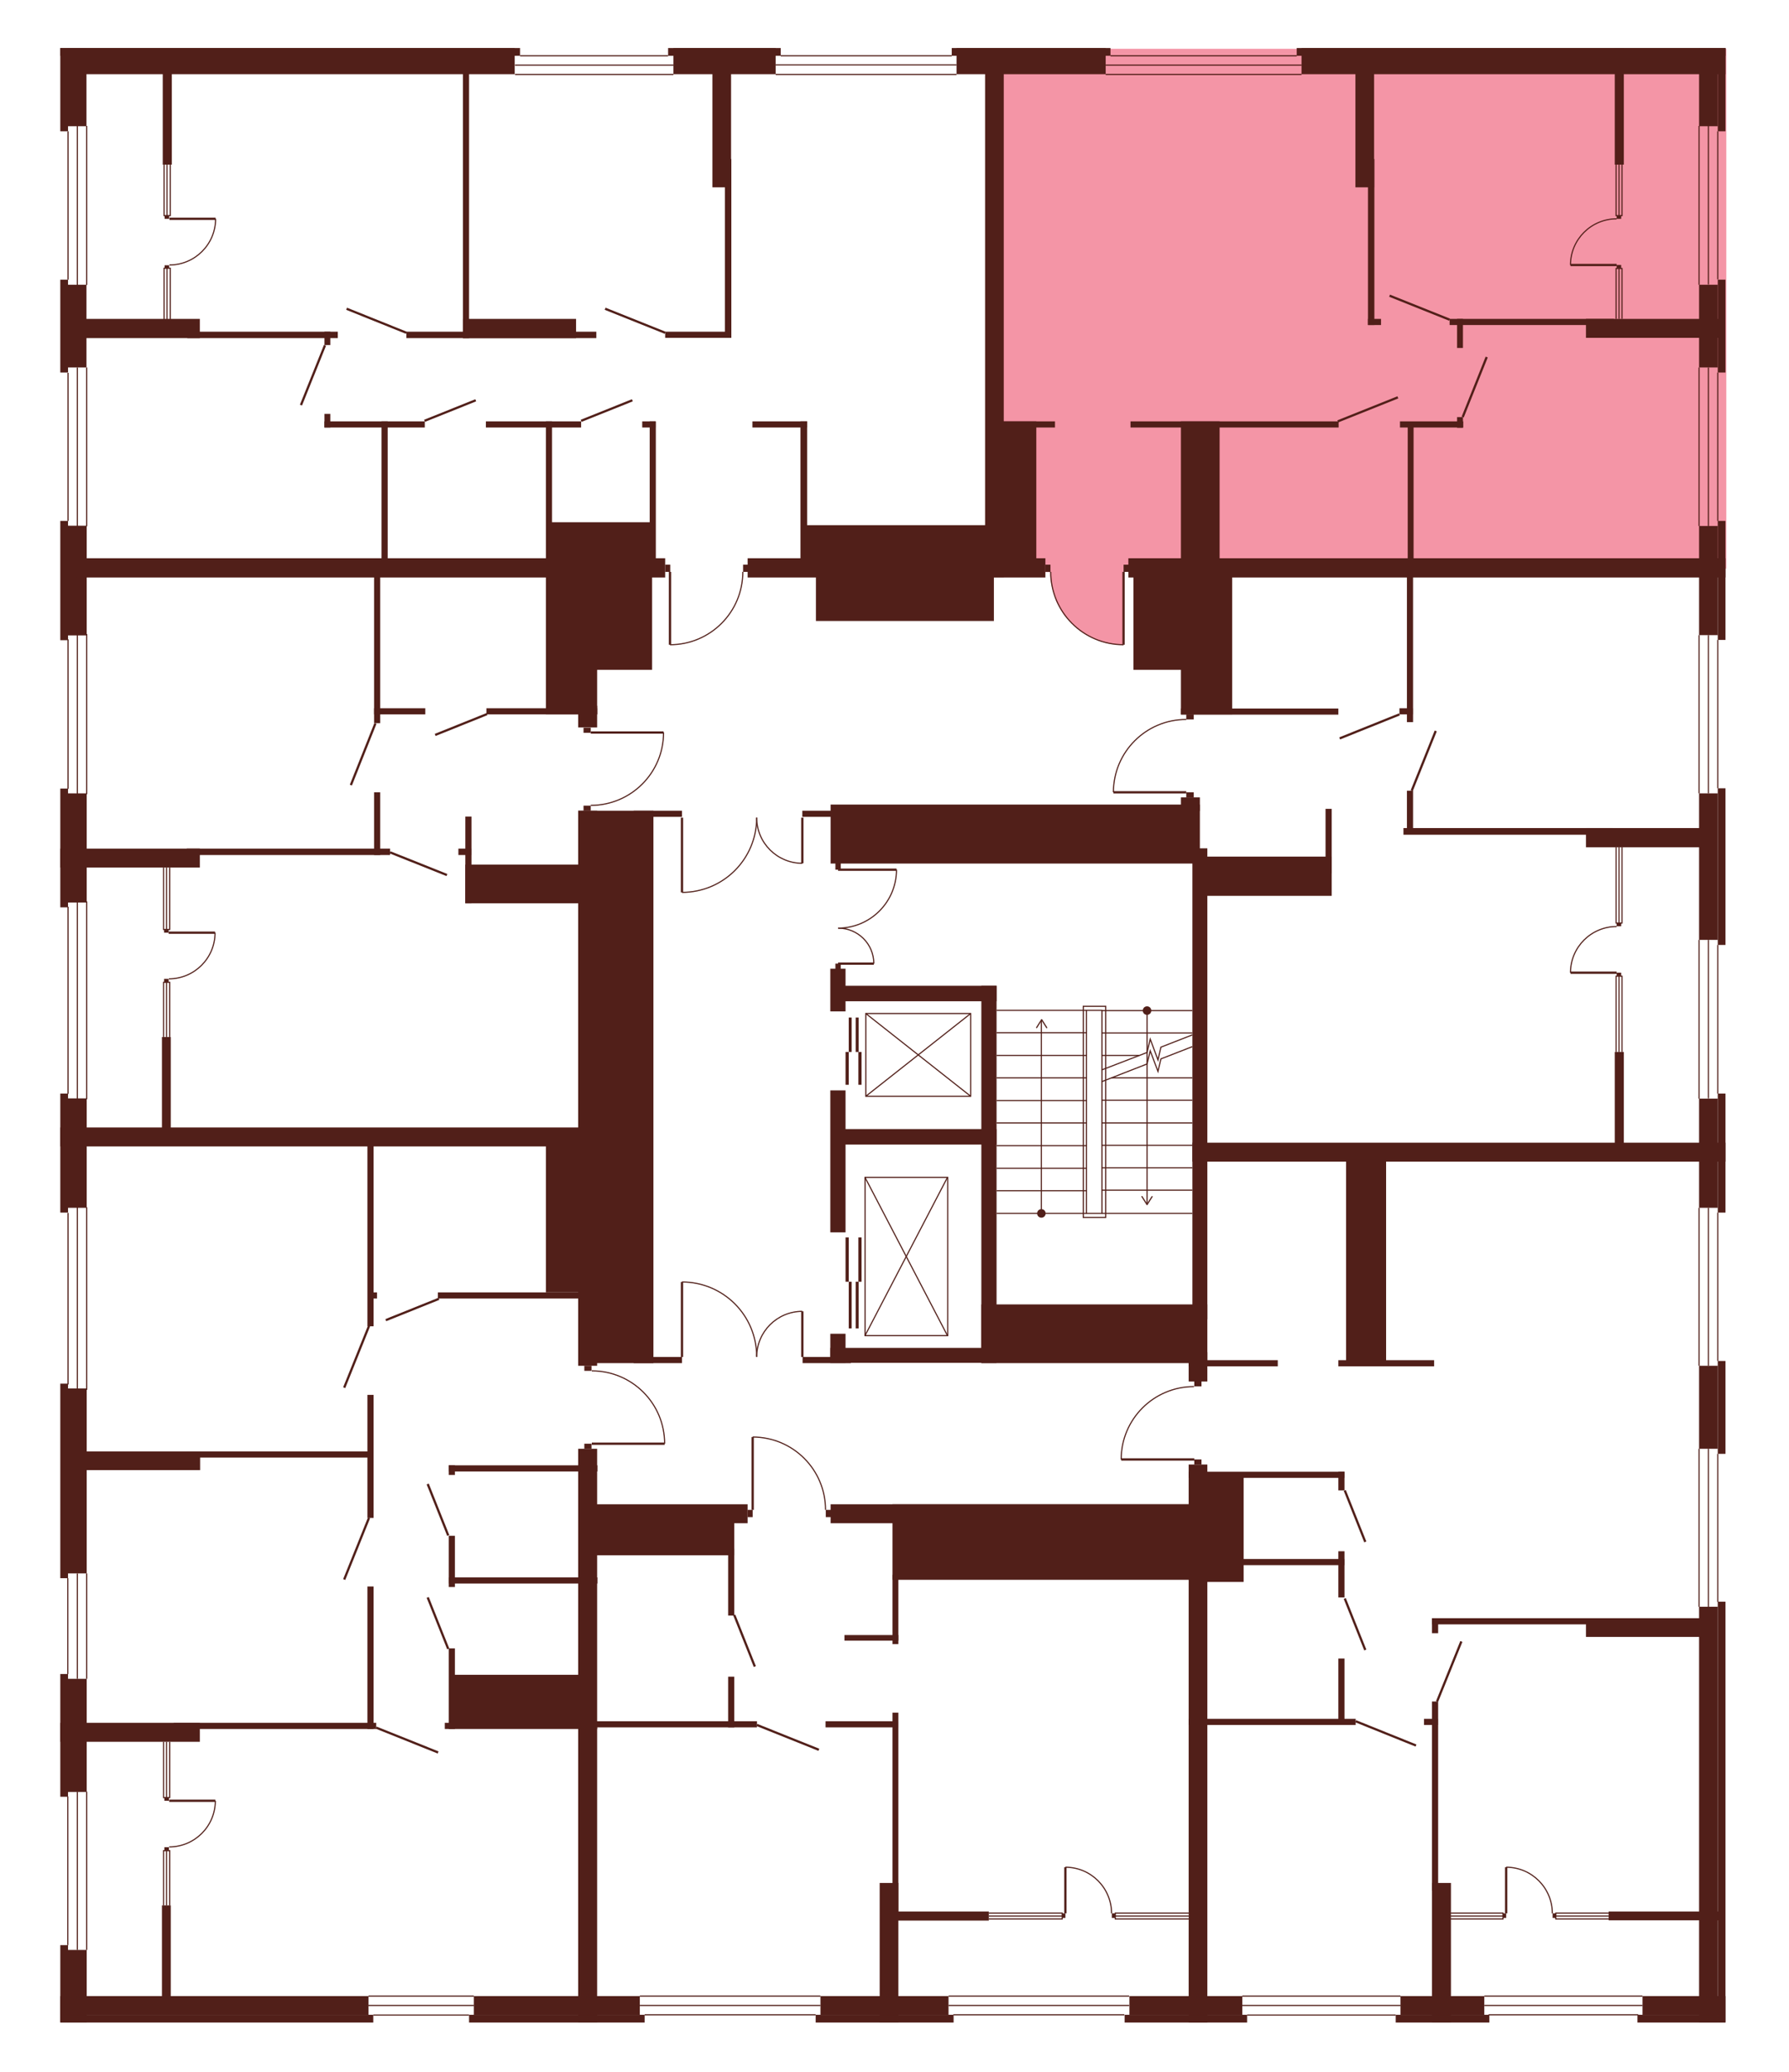 <?xml version="1.0" encoding="utf-8"?>
<!-- Generator: Adobe Illustrator 27.9.0, SVG Export Plug-In . SVG Version: 6.00 Build 0)  -->
<svg version="1.1" xmlns="http://www.w3.org/2000/svg" xmlns:xlink="http://www.w3.org/1999/xlink" x="0px" y="0px"
	 viewBox="0 0 670.5 776.5" style="enable-background:new 0 0 670.5 776.5;" xml:space="preserve">
<style type="text/css">
	.st0{display:none;fill:#F495A6;}
	.st1{fill:#F495A6;}
	.st2{fill:none;stroke:#511F19;stroke-width:0.85;stroke-miterlimit:10;}
	.st3{fill:none;stroke:#511F19;stroke-width:0.425;stroke-miterlimit:10;}
	.st4{fill:#511F19;}
</style>
<g id="Layer_4">
	<path id="_x33_А6" class="st0" d="M241,213.4H22.8V18.3h349.8v193.6h-92.1l-1.9,2.5l-0.1,2.1c0,0,0,5.5-4.3,12.7
		c-4.3,7.2-10.3,9.3-10.3,9.3s-4.1,3-12.6,3.1v-26.8v-3.3L241,213.4z"/>
	<path id="_x32_A6" class="st1" d="M373.3,214l-0.7-195.7h274.4v194.8H424.8l-3.7-1.5l-0.1,5.3l0.1,24.8c0,0-6.5-0.1-10.3-2
		c0,0-5.9-2.7-7.6-4.7c0,0-3.5-3.3-4.5-4.7s-2.8-4.8-2.8-4.8s-2.9-8.1-2.2-11.1L373.3,214z"/>
	<path id="_x31_А6" class="st0" d="M444.6,269.6l-1.9-55.9h204.1v218.7H450.7v-111H445l-0.4-24.5h-27.3c0,0-0.8-7.9,5.3-16.2
		c6.1-8.2,12.6-9.4,12.6-9.4S441.6,269.3,444.6,269.6z"/>
	<path id="_x32_Б6" class="st0" d="M447.6,519.5l0-30.2h2.4v-56.9h197v325.7H449.2V550.9h-1.7v-4h-27.3c0,0,0-9.1,5.4-16.4
		c5.3-7.3,11.2-8.5,11.2-8.5S443.5,519.2,447.6,519.5z"/>
	<path id="_x31_Б6" class="st0" d="M309.5,565.8l138.1-1.8v194.1H220.5V563.9l61.2,1.9l0.4-27.3c0,0,7.8,0,14.6,4.2
		c6.8,4.1,9.2,9.9,9.2,9.9S308.2,553.3,309.5,565.8z"/>
	<path id="_x32_В6" class="st0" d="M221.8,541l2.2,217.1H22.8V426.3H224l-2.2,87.4c0,0,10.4-0.6,18.4,7.2c8,7.8,8.1,14.6,8.1,14.6
		l0.7,5.5H221.8z"/>
	<path id="_x31_В6" class="st0" d="M224,301.2v125.1H22.8V213.4H224V273h28.3c0,0,0.9,7.2-5.7,16.9c0,0-6.8,7.8-9.8,8.2
		C236.9,298.1,230,301.8,224,301.2z"/>
</g>
<g id="СТЕНЫ">
	<g>
		<g>
			<line class="st2" x1="314.1" y1="325.9" x2="336" y2="325.9"/>
			<path class="st3" d="M336,325.9c0,12.1-9.8,21.9-21.9,21.9"/>
		</g>
		<g>
			<line class="st2" x1="314.1" y1="361.1" x2="327.5" y2="361.1"/>
			<path class="st3" d="M327.5,361.1c0-7.4-6-13.3-13.3-13.3"/>
		</g>
	</g>
	<rect x="313.1" y="361.1" class="st4" width="2" height="2.6"/>
	<rect x="313.1" y="323.3" class="st4" width="2" height="2.6"/>
	<g>
		<line class="st3" x1="407.2" y1="378.6" x2="373.5" y2="378.6"/>
		<line class="st3" x1="407.2" y1="446.2" x2="373.5" y2="446.2"/>
		<line class="st3" x1="407.2" y1="454.7" x2="373.5" y2="454.7"/>
		<line class="st3" x1="407.2" y1="437.8" x2="373.5" y2="437.8"/>
		<line class="st3" x1="407.2" y1="429.3" x2="373.5" y2="429.3"/>
		<line class="st3" x1="407.2" y1="420.8" x2="373.5" y2="420.8"/>
		<line class="st3" x1="407.2" y1="412.4" x2="373.5" y2="412.4"/>
		<line class="st3" x1="407.2" y1="403.9" x2="373.5" y2="403.9"/>
		<line class="st3" x1="407.2" y1="395.5" x2="373.5" y2="395.5"/>
		<line class="st3" x1="407.2" y1="387" x2="373.5" y2="387"/>
		<g>
			<g>
				<line class="st3" x1="390.3" y1="454.7" x2="390.3" y2="382.5"/>
				<g>
					<path class="st4" d="M391.9,454.7c0,0.9-0.7,1.6-1.6,1.6s-1.6-0.7-1.6-1.6c0-0.9,0.7-1.6,1.6-1.6S391.9,453.8,391.9,454.7z"/>
				</g>
				<g>
					<path class="st4" d="M392.4,385.3c-0.1,0.1-0.2,0-0.3-0.1l-1.7-2.7l-1.7,2.7c-0.1,0.1-0.2,0.1-0.3,0.1
						c-0.1-0.1-0.1-0.2-0.1-0.3l1.9-3c0-0.1,0.1-0.1,0.2-0.1c0.1,0,0.1,0,0.2,0.1l1.9,3c0,0,0,0.1,0,0.1
						C392.5,385.2,392.5,385.3,392.4,385.3z"/>
				</g>
			</g>
		</g>
	</g>
	<polyline class="st3" points="446.9,392.2 435.1,396.8 434,401.5 431.1,393.8 429.9,398.7 413,405.3 	"/>
	<polyline class="st3" points="446.9,387.8 435.1,392.4 434,397.2 431.1,389.4 429.9,394.4 413,400.9 	"/>
	<line class="st3" x1="413" y1="446" x2="446.9" y2="446"/>
	<line class="st3" x1="413" y1="454.7" x2="446.9" y2="454.7"/>
	<line class="st3" x1="446.9" y1="437.6" x2="413" y2="437.6"/>
	<line class="st3" x1="446.9" y1="429.2" x2="413" y2="429.2"/>
	<line class="st3" x1="446.9" y1="420.8" x2="413" y2="420.8"/>
	<line class="st3" x1="446.9" y1="412.3" x2="413" y2="412.3"/>
	<line class="st3" x1="446.9" y1="378.7" x2="413" y2="378.7"/>
	<line class="st3" x1="446.9" y1="387.1" x2="413" y2="387.1"/>
	<line class="st3" x1="446.9" y1="403.9" x2="416.5" y2="403.9"/>
	<line class="st3" x1="427" y1="395.5" x2="413" y2="395.5"/>
	<g>
		<g>
			<line class="st3" x1="429.9" y1="378.7" x2="429.9" y2="451"/>
			<g>
				<path class="st4" d="M428.3,378.7c0-0.9,0.7-1.6,1.6-1.6c0.9,0,1.6,0.7,1.6,1.6c0,0.9-0.7,1.6-1.6,1.6
					C429,380.3,428.3,379.6,428.3,378.7z"/>
			</g>
			<g>
				<path class="st4" d="M427.9,448.2c0.1-0.1,0.2,0,0.3,0.1l1.7,2.7l1.7-2.7c0.1-0.1,0.2-0.1,0.3-0.1c0.1,0.1,0.1,0.2,0.1,0.3
					l-1.9,3c0,0.1-0.1,0.1-0.2,0.1c-0.1,0-0.1,0-0.2-0.1l-1.9-3c0,0,0-0.1,0-0.1C427.8,448.3,427.8,448.2,427.9,448.2z"/>
			</g>
		</g>
	</g>
	<g>
		<rect x="324.2" y="441.2" class="st3" width="31" height="59.3"/>
		<line class="st3" x1="324.2" y1="441.2" x2="355.1" y2="500.5"/>
		<line class="st3" x1="355.1" y1="441.2" x2="324.2" y2="500.5"/>
	</g>
	<g>
		<rect x="324.5" y="379.8" class="st3" width="39.3" height="31"/>
		<line class="st3" x1="324.5" y1="410.8" x2="363.8" y2="379.8"/>
		<line class="st3" x1="324.5" y1="379.8" x2="363.8" y2="410.8"/>
	</g>
	<g>
		<rect x="316.9" y="394.2" class="st4" width="1.2" height="12.3"/>
		<rect x="318.1" y="381.3" class="st4" width="1.1" height="12.9"/>
		<rect x="321.7" y="394.2" class="st4" width="1.2" height="12.3"/>
		<rect x="320.7" y="381.3" class="st4" width="1.1" height="12.9"/>
	</g>
	<g>
		<rect x="316.9" y="463.7" class="st4" width="1.2" height="16.6"/>
		<rect x="318.1" y="480.3" class="st4" width="1.1" height="17.5"/>
		<rect x="321.7" y="463.7" class="st4" width="1.2" height="16.6"/>
		<rect x="320.7" y="480.3" class="st4" width="1.1" height="17.5"/>
	</g>
	<rect x="407.2" y="378.6" class="st3" width="5.8" height="76.1"/>
	<rect x="406" y="377.1" class="st3" width="8.4" height="79.1"/>
	<rect x="25.4" y="18" class="st4" width="167.5" height="9.8"/>
	<rect x="252.4" y="18" class="st4" width="38.3" height="9.8"/>
	<rect x="358.5" y="18" class="st4" width="55.9" height="9.8"/>
	<rect x="487.8" y="18" class="st4" width="158.9" height="9.8"/>
	<rect x="25.4" y="18" class="st4" width="7" height="29.3"/>
	<rect x="22.6" y="18" class="st4" width="2.9" height="31.2"/>
	<rect x="25.4" y="106.7" class="st4" width="7" height="31"/>
	<rect x="22.6" y="104.8" class="st4" width="2.9" height="34.8"/>
	<rect x="636.8" y="18" class="st4" width="7" height="29.3"/>
	<rect x="643.8" y="18" class="st4" width="2.9" height="31.2"/>
	<rect x="636.8" y="106.7" class="st4" width="7" height="31"/>
	<rect x="643.8" y="104.8" class="st4" width="2.9" height="34.8"/>
	<rect x="636.8" y="197.1" class="st4" width="7" height="40.9"/>
	<rect x="643.8" y="195.2" class="st4" width="2.9" height="44.6"/>
	<rect x="636.8" y="411.7" class="st4" width="7" height="40.9"/>
	<rect x="643.8" y="409.8" class="st4" width="2.9" height="44.6"/>
	<rect x="636.8" y="511.8" class="st4" width="7" height="31.1"/>
	<rect x="643.8" y="510" class="st4" width="2.9" height="34.8"/>
	<rect x="636.8" y="602.1" class="st4" width="7" height="155.7"/>
	<rect x="643.8" y="600.2" class="st4" width="2.9" height="157.6"/>
	<rect x="636.8" y="297.3" class="st4" width="7" height="54.9"/>
	<rect x="643.8" y="295.4" class="st4" width="2.9" height="58.7"/>
	<rect x="22.6" y="18" class="st4" width="172.3" height="2.9"/>
	<rect x="250.4" y="18" class="st4" width="42.2" height="2.9"/>
	<rect x="356.7" y="18" class="st4" width="59.5" height="2.9"/>
	<rect x="486" y="18" class="st4" width="160.7" height="2.9"/>
	<rect x="615.6" y="748" class="st4" width="31.1" height="7"/>
	<rect x="524.9" y="748" class="st4" width="31.4" height="7"/>
	<rect x="613.7" y="755" class="st4" width="33" height="2.9"/>
	<rect x="523.1" y="755" class="st4" width="35.1" height="2.9"/>
	<rect x="423.3" y="748" class="st4" width="42.3" height="7"/>
	<rect x="421.5" y="755" class="st4" width="45.9" height="2.9"/>
	<rect x="307.5" y="748" class="st4" width="48" height="7"/>
	<rect x="305.7" y="755" class="st4" width="51.7" height="2.9"/>
	<rect x="177.6" y="748" class="st4" width="62.2" height="7"/>
	<rect x="175.8" y="755" class="st4" width="65.8" height="2.9"/>
	<rect x="22.6" y="748" class="st4" width="115.5" height="7"/>
	<rect x="22.6" y="755" class="st4" width="117.3" height="2.9"/>
	<rect x="25.4" y="730.7" class="st4" width="7.1" height="27.1"/>
	<rect x="22.6" y="728.9" class="st4" width="2.9" height="28.9"/>
	<rect x="25.4" y="629.1" class="st4" width="7.1" height="42.4"/>
	<rect x="22.6" y="627.3" class="st4" width="2.9" height="46"/>
	<rect x="25.4" y="411.6" class="st4" width="7.1" height="41"/>
	<rect x="22.6" y="409.8" class="st4" width="2.9" height="44.6"/>
	<rect x="25.4" y="297.3" class="st4" width="7.1" height="40.9"/>
	<rect x="22.6" y="295.5" class="st4" width="2.9" height="44.5"/>
	<rect x="25.4" y="197" class="st4" width="7.1" height="41.1"/>
	<rect x="22.6" y="195.2" class="st4" width="2.9" height="44.7"/>
	<rect x="25.4" y="520.3" class="st4" width="7.1" height="69.3"/>
	<rect x="22.6" y="518.5" class="st4" width="2.9" height="72.9"/>
	<rect x="28.7" y="119.5" class="st4" width="46.2" height="7.2"/>
	<rect x="28.7" y="209.2" class="st4" width="220.6" height="7.2"/>
	<rect x="280.2" y="209.2" class="st4" width="111.6" height="7.2"/>
	<rect x="422.9" y="209.2" class="st4" width="223.8" height="7.2"/>
	<rect x="70.2" y="124.3" class="st4" width="56.4" height="2.4"/>
	<rect x="152.3" y="124.3" class="st4" width="71.2" height="2.4"/>
	<rect x="173.5" y="119.5" class="st4" width="42.4" height="7.2"/>
	<rect x="173.5" y="19.5" class="st4" width="2.3" height="107.2"/>
	<rect x="267" y="25.5" class="st4" width="7" height="44.7"/>
	<rect x="369.2" y="25.5" class="st4" width="7" height="190.8"/>
	<rect x="271.7" y="59.6" class="st4" width="2.4" height="67"/>
	<rect x="508" y="25.5" class="st4" width="7" height="44.7"/>
	<rect x="512.7" y="59.6" class="st4" width="2.4" height="62.2"/>
	<rect x="249.3" y="124.3" class="st4" width="24.8" height="2.3"/>
	<rect x="512.7" y="119.5" class="st4" width="4.9" height="2.3"/>
	<rect x="543.3" y="119.5" class="st4" width="61.6" height="2.3"/>
	<rect x="546.1" y="119.5" class="st4" width="2.2" height="10.9"/>
	<rect x="594.4" y="119.5" class="st4" width="50" height="7.1"/>
	<rect x="605.2" y="18" class="st4" width="3.4" height="43.7"/>
	<rect x="121.6" y="124.3" class="st4" width="2.2" height="5"/>
	<rect x="243.5" y="157.9" class="st4" width="2.3" height="53.1"/>
	<rect x="143" y="157.9" class="st4" width="2.3" height="53.1"/>
	<rect x="140.2" y="209.3" class="st4" width="2.3" height="61.7"/>
	<rect x="140.2" y="296.9" class="st4" width="2.3" height="23.5"/>
	<rect x="60.7" y="388.6" class="st4" width="3.3" height="34.7"/>
	<rect x="60.7" y="714" class="st4" width="3.3" height="34.7"/>
	<rect x="137.7" y="428.1" class="st4" width="2.3" height="68.9"/>
	<rect x="137.7" y="522.7" class="st4" width="2.3" height="46.1"/>
	<rect x="137.7" y="594.5" class="st4" width="2.3" height="53.4"/>
	<rect x="174.4" y="306" class="st4" width="2.3" height="32.5"/>
	<rect x="204.6" y="157.9" class="st4" width="2.3" height="53.1"/>
	<rect x="300" y="157.9" class="st4" width="2.5" height="53.1"/>
	<rect x="121.6" y="155.1" class="st4" width="2.2" height="5.1"/>
	<rect x="121.6" y="157.9" class="st4" width="37.6" height="2.3"/>
	<rect x="182.1" y="157.9" class="st4" width="35.7" height="2.3"/>
	<rect x="240.7" y="157.9" class="st4" width="5" height="2.3"/>
	<rect x="205.7" y="195.7" class="st4" width="38.9" height="16.8"/>
	<rect x="282" y="157.9" class="st4" width="20.5" height="2.3"/>
	<rect x="374.9" y="157.9" class="st4" width="20.5" height="2.3"/>
	<rect x="423.7" y="157.9" class="st4" width="78" height="2.3"/>
	<rect x="524.7" y="157.9" class="st4" width="23.7" height="2.3"/>
	<rect x="301.3" y="196.8" class="st4" width="71.5" height="15.3"/>
	<rect x="372.6" y="157.9" class="st4" width="15.8" height="54.9"/>
	<rect x="442.6" y="157.9" class="st4" width="14.5" height="54.9"/>
	<rect x="546.1" y="156.3" class="st4" width="2.2" height="4"/>
	<rect x="527.6" y="159.8" class="st4" width="2.2" height="52.6"/>
	<rect x="140.2" y="265.4" class="st4" width="19.2" height="2.3"/>
	<rect x="182.3" y="265.4" class="st4" width="41.5" height="2.3"/>
	<rect x="204.6" y="209.2" class="st4" width="19.2" height="58.5"/>
	<rect x="222.9" y="214.8" class="st4" width="21.5" height="36.2"/>
	<rect x="424.8" y="214.8" class="st4" width="21.5" height="36.2"/>
	<rect x="305.8" y="214.5" class="st4" width="66.7" height="18.2"/>
	<rect x="442.6" y="214.8" class="st4" width="19.2" height="52.9"/>
	<rect x="442.6" y="265.5" class="st4" width="59" height="2.3"/>
	<rect x="527.3" y="215.5" class="st4" width="2.3" height="55.1"/>
	<rect x="527.3" y="296.3" class="st4" width="2.3" height="16.4"/>
	<rect x="496.8" y="303.1" class="st4" width="2.3" height="24.2"/>
	<rect x="311.2" y="363" class="st4" width="5.7" height="16"/>
	<rect x="311.2" y="505.1" class="st4" width="62.2" height="5.6"/>
	<rect x="311.2" y="499.8" class="st4" width="5.7" height="10.9"/>
	<rect x="311.2" y="408.6" class="st4" width="5.7" height="53.2"/>
	<rect x="367.8" y="369.4" class="st4" width="5.7" height="141.3"/>
	<rect x="312.9" y="369.4" class="st4" width="60.6" height="5.8"/>
	<rect x="312.9" y="423.1" class="st4" width="60.6" height="5.8"/>
	<rect x="524.5" y="265.4" class="st4" width="5" height="2.3"/>
	<rect x="526" y="310.3" class="st4" width="78.5" height="2.5"/>
	<rect x="594.4" y="310.3" class="st4" width="44.3" height="7.2"/>
	<rect x="70" y="318" class="st4" width="76.2" height="2.4"/>
	<rect x="171.8" y="318" class="st4" width="4.8" height="2.4"/>
	<rect x="174.4" y="324" class="st4" width="49.5" height="14.5"/>
	<rect x="22.6" y="318" class="st4" width="52.3" height="7.1"/>
	<rect x="216.7" y="264.5" class="st4" width="7.1" height="8.1"/>
	<rect x="216.7" y="303.8" class="st4" width="28.2" height="207"/>
	<rect x="216.7" y="303.8" class="st4" width="7.1" height="208"/>
	<rect x="216.7" y="542.9" class="st4" width="7.1" height="214.9"/>
	<rect x="237.5" y="508.5" class="st4" width="18.1" height="2.3"/>
	<rect x="221.6" y="568.5" class="st4" width="53.6" height="14.3"/>
	<rect x="222.6" y="563.7" class="st4" width="57.6" height="7.1"/>
	<rect x="311.3" y="563.7" class="st4" width="138.5" height="7.1"/>
	<rect x="300.8" y="508.5" class="st4" width="18.1" height="2.3"/>
	<rect x="445.5" y="509.7" class="st4" width="33.4" height="2.3"/>
	<rect x="445.5" y="551.5" class="st4" width="58.4" height="2.3"/>
	<rect x="445.5" y="584.2" class="st4" width="58.4" height="2.3"/>
	<rect x="536.7" y="606.4" class="st4" width="58.4" height="2.3"/>
	<rect x="445.5" y="644.1" class="st4" width="62.6" height="2.3"/>
	<rect x="533.7" y="644.1" class="st4" width="5.2" height="2.3"/>
	<rect x="501.6" y="509.7" class="st4" width="35.9" height="2.3"/>
	<rect x="237.5" y="303.8" class="st4" width="18.1" height="2.3"/>
	<rect x="300.7" y="303.8" class="st4" width="18.1" height="2.3"/>
	<rect x="311.3" y="301.5" class="st4" width="138.4" height="22.1"/>
	<rect x="442.6" y="298.8" class="st4" width="7.1" height="5.1"/>
	<rect x="446.9" y="317.9" class="st4" width="5.6" height="176.5"/>
	<rect x="450" y="321" class="st4" width="49.1" height="14.7"/>
	<rect x="367.8" y="488.8" class="st4" width="84.7" height="22"/>
	<rect x="445.5" y="506.7" class="st4" width="7" height="11"/>
	<rect x="445.5" y="548.8" class="st4" width="7" height="209.1"/>
	<rect x="504.5" y="431.1" class="st4" width="15" height="79.8"/>
	<rect x="446.9" y="428.2" class="st4" width="199.8" height="7.1"/>
	<rect x="605.2" y="394.2" class="st4" width="3.4" height="41"/>
	<rect x="22.6" y="422.5" class="st4" width="220.1" height="7.1"/>
	<rect x="138.4" y="484.3" class="st4" width="2.9" height="2.3"/>
	<rect x="168.2" y="549.1" class="st4" width="2.3" height="3.6"/>
	<rect x="168.2" y="575.5" class="st4" width="2.3" height="19.2"/>
	<rect x="168.2" y="617.7" class="st4" width="2.3" height="30.2"/>
	<rect x="69.7" y="543.9" class="st4" width="70.3" height="2.3"/>
	<rect x="164.1" y="484.3" class="st4" width="68.5" height="2.3"/>
	<rect x="168.2" y="549.1" class="st4" width="55.7" height="2.3"/>
	<rect x="168.2" y="591.1" class="st4" width="55.7" height="2.3"/>
	<rect x="166.7" y="645.6" class="st4" width="57.1" height="2.3"/>
	<rect x="204.6" y="427.3" class="st4" width="19.6" height="57"/>
	<rect x="24.9" y="543.9" class="st4" width="50.1" height="7"/>
	<rect x="65.1" y="645.6" class="st4" width="75.9" height="2.3"/>
	<rect x="22.6" y="645.6" class="st4" width="52.3" height="7.1"/>
	<rect x="169.3" y="627.6" class="st4" width="50.2" height="18.8"/>
	<rect x="334.5" y="563.7" class="st4" width="118.1" height="28.3"/>
	<rect x="272.9" y="580.3" class="st4" width="2.3" height="25.1"/>
	<rect x="272.9" y="628.3" class="st4" width="2.3" height="19"/>
	<rect x="221.6" y="645" class="st4" width="62.1" height="2.3"/>
	<rect x="309.4" y="645" class="st4" width="27.2" height="2.3"/>
	<rect x="316.5" y="612.7" class="st4" width="20.2" height="2.1"/>
	<rect x="334.5" y="590.1" class="st4" width="2.2" height="26"/>
	<rect x="334.5" y="641.8" class="st4" width="2.2" height="76.2"/>
	<rect x="329.7" y="705.6" class="st4" width="7" height="52.2"/>
	<rect x="329.9" y="716.3" class="st4" width="40.7" height="3.4"/>
	<rect x="501.6" y="551.5" class="st4" width="2.3" height="7"/>
	<rect x="501.6" y="581.3" class="st4" width="2.3" height="17.3"/>
	<rect x="536.7" y="606.4" class="st4" width="2.3" height="5.6"/>
	<rect x="536.7" y="637.6" class="st4" width="2.3" height="70.9"/>
	<rect x="501.6" y="621.5" class="st4" width="2.3" height="24.8"/>
	<rect x="450.5" y="552.3" class="st4" width="15.6" height="40.5"/>
	<rect x="536.7" y="705.6" class="st4" width="7.1" height="52.2"/>
	<rect x="594.4" y="606.4" class="st4" width="47.5" height="7"/>
	<rect x="602.9" y="716.3" class="st4" width="41.6" height="3.3"/>
	<line class="st3" x1="25.5" y1="104.8" x2="25.5" y2="49.2"/>
	<line class="st3" x1="32.5" y1="106.8" x2="32.5" y2="47.2"/>
	<line class="st3" x1="29" y1="106.8" x2="29" y2="47.2"/>
	<line class="st3" x1="25.5" y1="295.6" x2="25.5" y2="239.6"/>
	<line class="st3" x1="32.5" y1="297.6" x2="32.5" y2="237.6"/>
	<line class="st3" x1="29" y1="297.6" x2="29" y2="237.6"/>
	<line class="st3" x1="25.5" y1="195.2" x2="25.5" y2="139.7"/>
	<line class="st3" x1="32.5" y1="197.2" x2="32.5" y2="137.7"/>
	<line class="st3" x1="29" y1="197.2" x2="29" y2="137.7"/>
	<line class="st3" x1="25.5" y1="409.9" x2="25.5" y2="339.8"/>
	<line class="st3" x1="32.5" y1="411.9" x2="32.5" y2="337.8"/>
	<line class="st3" x1="29" y1="411.9" x2="29" y2="337.8"/>
	<line class="st3" x1="25.5" y1="518.8" x2="25.5" y2="454.5"/>
	<line class="st3" x1="32.5" y1="520.8" x2="32.5" y2="452.4"/>
	<line class="st3" x1="29" y1="520.8" x2="29" y2="452.4"/>
	<polyline class="st3" points="61.5,61.7 61.5,80.8 63.8,80.8 63.8,61.7 	"/>
	<line class="st3" x1="62.6" y1="80.8" x2="62.6" y2="61.7"/>
	<polyline class="st3" points="61.5,119.6 61.5,100.5 63.8,100.5 63.8,119.6 	"/>
	<line class="st3" x1="62.6" y1="100.5" x2="62.6" y2="119.6"/>
	<polyline class="st3" points="61.3,325.1 61.3,348.3 63.6,348.3 63.6,325.1 	"/>
	<line class="st3" x1="62.4" y1="348.3" x2="62.4" y2="325.1"/>
	<polyline class="st3" points="61.3,388.6 61.3,368.1 63.6,368.1 63.6,388.6 	"/>
	<line class="st3" x1="62.4" y1="368.1" x2="62.4" y2="388.6"/>
	<polyline class="st3" points="61.3,652.7 61.3,673.6 63.6,673.6 63.6,652.7 	"/>
	<line class="st3" x1="62.4" y1="673.6" x2="62.4" y2="652.7"/>
	<polyline class="st3" points="61.3,714 61.3,693.5 63.6,693.5 63.6,714 	"/>
	<line class="st3" x1="62.4" y1="693.5" x2="62.4" y2="714"/>
	<polyline class="st3" points="605.7,317.4 605.7,345.9 607.9,345.9 607.9,317.4 	"/>
	<line class="st3" x1="606.8" y1="345.9" x2="606.8" y2="317.4"/>
	<polyline class="st3" points="605.7,394.2 605.7,365.8 607.9,365.8 607.9,394.2 	"/>
	<line class="st3" x1="606.8" y1="365.8" x2="606.8" y2="394.2"/>
	<polyline class="st3" points="605.7,61.7 605.7,80.8 607.9,80.8 607.9,61.7 	"/>
	<line class="st3" x1="606.8" y1="80.8" x2="606.8" y2="61.7"/>
	<polyline class="st3" points="605.7,119.5 605.7,100.6 607.9,100.6 607.9,119.5 	"/>
	<line class="st3" x1="606.8" y1="100.6" x2="606.8" y2="119.5"/>
	<polyline class="st3" points="370.6,719.1 398.1,719.1 398.1,716.9 370.6,716.9 	"/>
	<line class="st3" x1="398.1" y1="718" x2="370.6" y2="718"/>
	<polyline class="st3" points="445.5,719.1 418,719.1 418,716.9 445.5,716.9 	"/>
	<line class="st3" x1="418" y1="718" x2="445.5" y2="718"/>
	<polyline class="st3" points="543.7,719.1 563.3,719.1 563.3,716.9 543.7,716.9 	"/>
	<line class="st3" x1="563.3" y1="718" x2="543.7" y2="718"/>
	<polyline class="st3" points="602.9,719.1 583.1,719.1 583.1,716.9 602.9,716.9 	"/>
	<line class="st3" x1="583.1" y1="718" x2="602.9" y2="718"/>
	<line class="st3" x1="32.5" y1="629.1" x2="32.5" y2="589.6"/>
	<line class="st3" x1="25.4" y1="591.4" x2="25.4" y2="627.3"/>
	<line class="st3" x1="29" y1="629.1" x2="29" y2="589.6"/>
	<line class="st3" x1="25.4" y1="673.2" x2="25.4" y2="728.9"/>
	<line class="st3" x1="32.5" y1="671.4" x2="32.5" y2="730.7"/>
	<line class="st3" x1="29" y1="730.7" x2="29" y2="671.4"/>
	<rect x="61" y="19.1" class="st4" width="3.4" height="42.6"/>
	<line class="st3" x1="175.8" y1="755.1" x2="139.9" y2="755.1"/>
	<line class="st3" x1="138.1" y1="748" x2="177.6" y2="748"/>
	<line class="st3" x1="177.6" y1="751.5" x2="138.1" y2="751.5"/>
	<line class="st3" x1="523.1" y1="755.1" x2="467.4" y2="755.1"/>
	<line class="st3" x1="465.6" y1="748" x2="524.9" y2="748"/>
	<line class="st3" x1="524.9" y1="751.5" x2="465.6" y2="751.5"/>
	<line class="st3" x1="239.8" y1="748" x2="307.5" y2="748"/>
	<line class="st3" x1="239.8" y1="751.5" x2="307.5" y2="751.5"/>
	<line class="st3" x1="241.6" y1="755" x2="305.7" y2="755"/>
	<line class="st3" x1="355.5" y1="748" x2="423.2" y2="748"/>
	<line class="st3" x1="355.5" y1="751.5" x2="423.2" y2="751.5"/>
	<line class="st3" x1="357.3" y1="755" x2="421.4" y2="755"/>
	<line class="st3" x1="556.3" y1="748" x2="615.6" y2="748"/>
	<line class="st3" x1="556.3" y1="751.5" x2="615.6" y2="751.5"/>
	<line class="st3" x1="557.9" y1="755" x2="614" y2="755"/>
	<line class="st3" x1="636.8" y1="542.9" x2="636.8" y2="602.1"/>
	<line class="st3" x1="643.8" y1="544.8" x2="643.8" y2="600.3"/>
	<line class="st3" x1="640.3" y1="542.9" x2="640.3" y2="602.1"/>
	<line class="st3" x1="636.8" y1="452.6" x2="636.8" y2="511.8"/>
	<line class="st3" x1="643.8" y1="454.4" x2="643.8" y2="510"/>
	<line class="st3" x1="640.3" y1="511.8" x2="640.3" y2="452.6"/>
	<line class="st3" x1="643.8" y1="409.8" x2="643.8" y2="354.1"/>
	<line class="st3" x1="636.8" y1="352.2" x2="636.8" y2="411.7"/>
	<line class="st3" x1="640.3" y1="411.6" x2="640.3" y2="352.2"/>
	<line class="st3" x1="643.8" y1="195.2" x2="643.8" y2="139.6"/>
	<line class="st3" x1="636.8" y1="137.7" x2="636.8" y2="197.1"/>
	<line class="st3" x1="640.3" y1="197.1" x2="640.3" y2="137.7"/>
	<line class="st3" x1="643.8" y1="104.7" x2="643.8" y2="49.2"/>
	<line class="st3" x1="636.8" y1="47.2" x2="636.8" y2="106.7"/>
	<line class="st3" x1="640.3" y1="106.6" x2="640.3" y2="47.2"/>
	<line class="st3" x1="643.8" y1="295.4" x2="643.8" y2="239.8"/>
	<line class="st3" x1="636.8" y1="238" x2="636.8" y2="297.3"/>
	<line class="st3" x1="640.3" y1="238" x2="640.3" y2="297.3"/>
	<line class="st3" x1="414.4" y1="27.9" x2="487.8" y2="27.9"/>
	<line class="st3" x1="486" y1="20.9" x2="416.2" y2="20.9"/>
	<line class="st3" x1="487.8" y1="24.4" x2="414.4" y2="24.4"/>
	<line class="st3" x1="193" y1="27.9" x2="252.4" y2="27.9"/>
	<line class="st3" x1="250.4" y1="20.9" x2="194.9" y2="20.9"/>
	<line class="st3" x1="252.4" y1="24.4" x2="193" y2="24.4"/>
	<line class="st3" x1="292.6" y1="20.9" x2="356.7" y2="20.9"/>
	<line class="st3" x1="358.5" y1="27.9" x2="290.7" y2="27.9"/>
	<line class="st3" x1="290.7" y1="24.3" x2="358.5" y2="24.3"/>
	<g>
		<rect x="61.7" y="80.8" class="st4" width="1.7" height="1.2"/>
		<rect x="61.7" y="99.4" class="st4" width="1.7" height="1.2"/>
		<g>
			<line class="st2" x1="63.5" y1="82" x2="80.8" y2="82"/>
			<path class="st3" d="M80.8,82c0,9.6-7.8,17.3-17.3,17.3"/>
		</g>
	</g>
	<g>
		<rect x="61.5" y="348.3" class="st4" width="1.7" height="1.2"/>
		<rect x="61.5" y="366.8" class="st4" width="1.7" height="1.2"/>
		<g>
			<line class="st2" x1="63.2" y1="349.5" x2="80.6" y2="349.5"/>
			<path class="st3" d="M80.6,349.5c0,9.6-7.8,17.3-17.3,17.3"/>
		</g>
	</g>
	<g>
		<rect x="61.6" y="673.6" class="st4" width="1.7" height="1.2"/>
		<rect x="61.6" y="692.2" class="st4" width="1.7" height="1.2"/>
		<g>
			<line class="st2" x1="63.4" y1="674.8" x2="80.7" y2="674.8"/>
			<path class="st3" d="M80.7,674.8c0,9.6-7.8,17.3-17.3,17.3"/>
		</g>
	</g>
	<g>
		<rect x="398.1" y="717" class="st4" width="1.2" height="1.7"/>
		<rect x="416.7" y="717" class="st4" width="1.2" height="1.7"/>
		<g>
			<line class="st2" x1="399.3" y1="717" x2="399.3" y2="699.7"/>
			<path class="st3" d="M399.3,699.7c9.6,0,17.3,7.8,17.3,17.3"/>
		</g>
	</g>
	<g>
		<rect x="563.3" y="717" class="st4" width="1.2" height="1.7"/>
		<rect x="581.9" y="717" class="st4" width="1.2" height="1.7"/>
		<g>
			<line class="st2" x1="564.5" y1="717" x2="564.5" y2="699.7"/>
			<path class="st3" d="M564.5,699.7c9.6,0,17.3,7.8,17.3,17.3"/>
		</g>
	</g>
	<g>
		<rect x="605.9" y="364.5" class="st4" width="1.7" height="1.2"/>
		<rect x="605.9" y="345.9" class="st4" width="1.7" height="1.2"/>
		<g>
			<line class="st2" x1="605.9" y1="364.5" x2="588.6" y2="364.5"/>
			<path class="st3" d="M588.6,364.5c0-9.6,7.8-17.3,17.3-17.3"/>
		</g>
	</g>
	<g>
		<rect x="605.9" y="99.3" class="st4" width="1.7" height="1.2"/>
		<rect x="605.9" y="80.8" class="st4" width="1.7" height="1.2"/>
		<g>
			<line class="st2" x1="605.9" y1="99.3" x2="588.6" y2="99.3"/>
			<path class="st3" d="M588.6,99.3c0-9.6,7.8-17.3,17.3-17.3"/>
		</g>
	</g>
	<g>
		<rect x="249.3" y="211.6" class="st4" width="1.9" height="2.7"/>
		<rect x="278.5" y="211.6" class="st4" width="1.9" height="2.7"/>
		<g>
			<line class="st2" x1="251.1" y1="214.3" x2="251.1" y2="241.6"/>
			<path class="st3" d="M251.1,241.6c15.1,0,27.3-12.2,27.3-27.3"/>
		</g>
	</g>
	<g>
		<rect x="421.1" y="211.6" class="st4" width="1.9" height="2.7"/>
		<rect x="391.8" y="211.6" class="st4" width="1.9" height="2.7"/>
		<g>
			<line class="st2" x1="421.1" y1="214.3" x2="421.1" y2="241.6"/>
			<path class="st3" d="M421.1,241.6c-15.1,0-27.3-12.2-27.3-27.3"/>
		</g>
	</g>
	<g>
		<rect x="218.7" y="272.7" class="st4" width="2.7" height="1.9"/>
		<rect x="218.7" y="301.9" class="st4" width="2.7" height="1.9"/>
		<g>
			<line class="st2" x1="221.4" y1="274.5" x2="248.7" y2="274.5"/>
			<path class="st3" d="M248.7,274.5c0,15.1-12.2,27.3-27.3,27.3"/>
		</g>
	</g>
	<g>
		<rect x="219" y="541" class="st4" width="2.7" height="1.9"/>
		<rect x="219" y="511.8" class="st4" width="2.7" height="1.9"/>
		<g>
			<line class="st2" x1="221.8" y1="541" x2="249.1" y2="541"/>
			<path class="st3" d="M249.1,541c0-15.1-12.2-27.3-27.3-27.3"/>
		</g>
	</g>
	<g>
		<rect x="447.6" y="546.9" class="st4" width="2.7" height="1.9"/>
		<rect x="447.6" y="517.6" class="st4" width="2.7" height="1.9"/>
		<g>
			<line class="st2" x1="447.6" y1="546.9" x2="420.2" y2="546.9"/>
			<path class="st3" d="M420.2,546.9c0-15.1,12.2-27.3,27.3-27.3"/>
		</g>
	</g>
	<g>
		<rect x="280.2" y="565.8" class="st4" width="1.9" height="2.7"/>
		<rect x="309.5" y="565.8" class="st4" width="1.9" height="2.7"/>
		<g>
			<line class="st2" x1="282.1" y1="565.8" x2="282.1" y2="538.5"/>
			<path class="st3" d="M282.1,538.5c15.1,0,27.3,12.2,27.3,27.3"/>
		</g>
	</g>
	<g>
		<rect x="444.6" y="296.9" class="st4" width="2.8" height="1.9"/>
		<rect x="444.6" y="267.7" class="st4" width="2.8" height="1.9"/>
		<g>
			<line class="st2" x1="444.6" y1="296.9" x2="417.3" y2="296.9"/>
			<path class="st3" d="M417.3,296.9c0-15.1,12.2-27.3,27.3-27.3"/>
		</g>
	</g>
	<g>
		<g>
			<line class="st2" x1="255.6" y1="306.4" x2="255.6" y2="334.4"/>
			<path class="st3" d="M255.6,334.4c15.5,0,28-12.5,28-28"/>
		</g>
		<g>
			<line class="st2" x1="300.7" y1="306.4" x2="300.7" y2="323.5"/>
			<path class="st3" d="M300.7,323.5c-9.4,0-17.1-7.6-17.1-17.1"/>
		</g>
	</g>
	<g>
		<g>
			<line class="st2" x1="255.6" y1="508.5" x2="255.6" y2="480.4"/>
			<path class="st3" d="M255.6,480.4c15.5,0,28,12.5,28,28"/>
		</g>
		<g>
			<line class="st2" x1="300.7" y1="508.5" x2="300.7" y2="491.4"/>
			<path class="st3" d="M300.7,491.4c-9.4,0-17.1,7.6-17.1,17.1"/>
		</g>
	</g>
	<line class="st2" x1="152.3" y1="124.7" x2="129.9" y2="115.7"/>
	<line class="st2" x1="249.3" y1="124.7" x2="226.8" y2="115.7"/>
	<line class="st2" x1="543.3" y1="119.8" x2="520.8" y2="110.8"/>
	<line class="st2" x1="523.9" y1="148.9" x2="501.4" y2="157.9"/>
	<line class="st2" x1="524.5" y1="267.7" x2="502.1" y2="276.7"/>
	<line class="st2" x1="538.1" y1="273.9" x2="529.1" y2="296.3"/>
	<line class="st2" x1="511.7" y1="577.8" x2="504" y2="558.5"/>
	<line class="st2" x1="511.7" y1="618.3" x2="504" y2="599"/>
	<line class="st2" x1="282.9" y1="624.5" x2="275.2" y2="605.2"/>
	<line class="st2" x1="168" y1="617.9" x2="160.3" y2="598.6"/>
	<line class="st2" x1="168" y1="575.4" x2="160.3" y2="556.1"/>
	<line class="st2" x1="306.9" y1="655.7" x2="283.7" y2="646.4"/>
	<line class="st2" x1="164.2" y1="656.7" x2="141" y2="647.4"/>
	<line class="st2" x1="129" y1="591.9" x2="138.3" y2="568.8"/>
	<line class="st2" x1="129" y1="520" x2="138.3" y2="496.9"/>
	<line class="st2" x1="131.5" y1="294.2" x2="140.7" y2="271.1"/>
	<line class="st2" x1="164.5" y1="486.7" x2="144.6" y2="494.7"/>
	<line class="st2" x1="167.5" y1="327.9" x2="146.2" y2="319.4"/>
	<line class="st2" x1="182.5" y1="267.6" x2="163.1" y2="275.4"/>
	<line class="st2" x1="547.7" y1="615.1" x2="538.6" y2="637.6"/>
	<line class="st2" x1="530.7" y1="654.1" x2="508.1" y2="645"/>
	<line class="st2" x1="557.2" y1="133.8" x2="548.2" y2="156.3"/>
	<line class="st2" x1="178.3" y1="150" x2="159.1" y2="157.7"/>
	<line class="st2" x1="237" y1="150" x2="217.8" y2="157.7"/>
	<line class="st2" x1="112.8" y1="151.8" x2="121.8" y2="129.4"/>
</g>
</svg>
